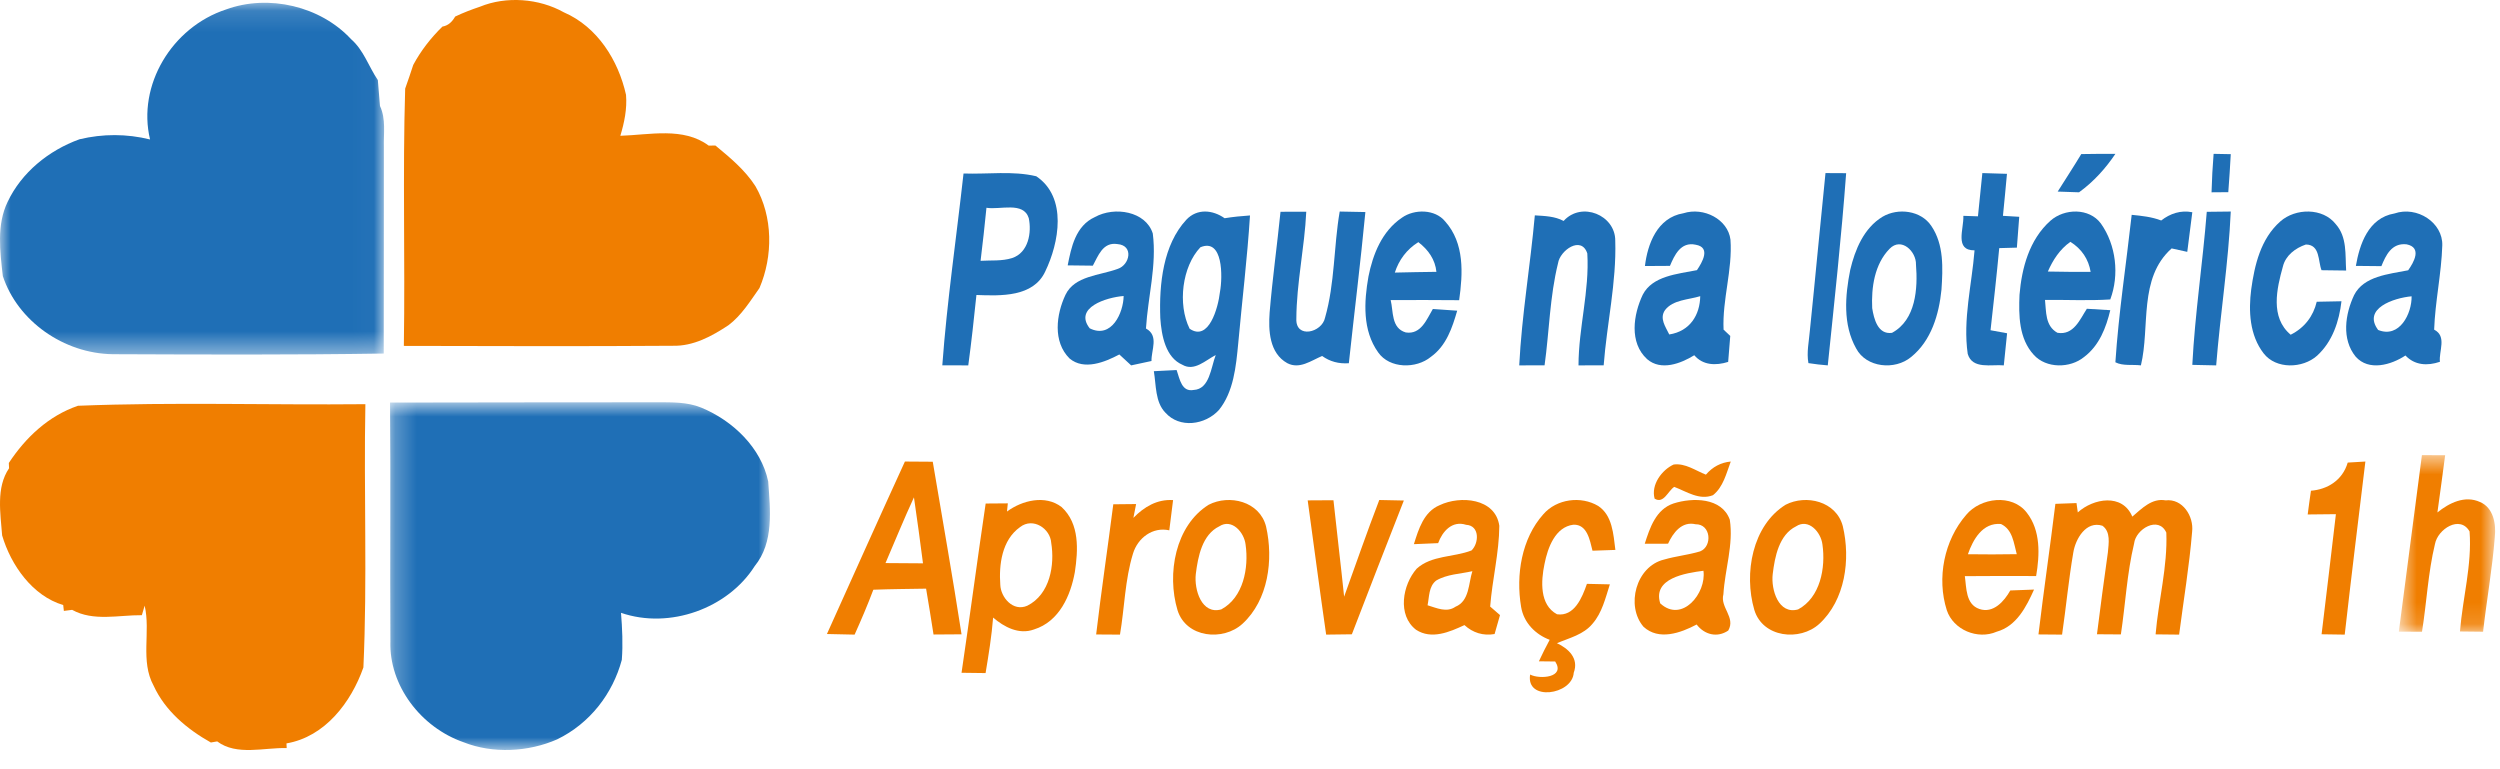 <?xml version="1.0" encoding="UTF-8"?>
<svg width="117px" height="36px" viewBox="0 0 117 36" version="1.1" xmlns="http://www.w3.org/2000/svg" xmlns:xlink="http://www.w3.org/1999/xlink">
    <!-- Generator: Sketch 64 (93537) - https://sketch.com -->
    <title>loterica-logo</title>
    <desc>Created with Sketch.</desc>
    <defs>
        <polygon id="path-1" points="1.1076691e-05 0.13 17.976 0.13 17.976 16.593 1.1076691e-05 16.593"></polygon>
        <polygon id="path-3" points="0.254 0.826 18.033 0.826 18.033 17.1 0.254 17.1"></polygon>
        <polygon id="path-5" points="0.665 0.601 5.172 0.601 5.172 8.865 0.665 8.865"></polygon>
    </defs>
    <g id="Symbols" stroke="none" stroke-width="1" fill="none" fill-rule="evenodd">
        <g id="Page-Builder-/-Desktop-/-Payment-Logos-/-Version-2" transform="translate(-1387, -186)">
            <g id="loterica-logo" transform="translate(1387, 186)">
                <g id="Group-3">
                    <mask id="mask-2" fill="white">
                        <use xlink:href="#path-1"></use>
                    </mask>
                    <g id="Clip-2"></g>
                    <path d="M10.581,0.442 C12.573,-0.285 14.997,0.29 16.424,1.827 C17.024,2.348 17.252,3.114 17.683,3.748 C17.712,4.153 17.745,4.556 17.783,4.961 C18.07,5.569 17.947,6.248 17.965,6.892 C17.959,10.11 17.968,13.328 17.959,16.546 C13.732,16.613 9.503,16.594 5.277,16.577 C2.978,16.546 0.826,15.023 0.132,12.92 C0.003,11.776 -0.165,10.522 0.358,9.445 C1.005,8.08 2.267,7.042 3.72,6.518 C4.815,6.256 5.93,6.258 7.023,6.527 C6.413,3.996 8.042,1.273 10.581,0.442" id="Fill-1" fill="#1F6FB6" mask="url(#mask-2)"></path>
                </g>
                <path d="M97.403,7.211 C97.934,7.202 98.466,7.197 99,7.202 C98.558,7.857 98.01,8.483 97.299,9 C97.049,8.993 96.55,8.975 96.3,8.966 C96.667,8.381 97.049,7.801 97.403,7.211" id="Fill-4" fill="#1F6FB6"></path>
                <path d="M103.597,7.2 C103.865,7.206 104.131,7.209 104.4,7.215 C104.37,7.811 104.327,8.405 104.284,8.994 C104.021,8.998 103.761,8.998 103.5,9 C103.515,8.398 103.55,7.799 103.597,7.2" id="Fill-6" fill="#1F6FB6"></path>
                <path d="M45.891,12.206 C46.38,12.175 46.886,12.228 47.361,12.079 C48.139,11.827 48.288,10.87 48.145,10.205 C47.896,9.419 46.801,9.831 46.166,9.724 C46.087,10.552 45.989,11.381 45.891,12.206 M45.093,8.12 C46.223,8.161 47.39,7.985 48.497,8.249 C49.962,9.233 49.568,11.363 48.913,12.714 C48.352,13.904 46.853,13.85 45.697,13.805 C45.583,14.905 45.463,16.006 45.315,17.1 C44.91,17.1 44.504,17.1 44.1,17.097 C44.32,14.097 44.761,11.112 45.093,8.12" id="Fill-8" fill="#1F6FB6"></path>
                <path d="M85.433,8.1 C85.674,8.103 86.159,8.105 86.4,8.105 C86.177,11.111 85.849,14.103 85.54,17.1 C85.235,17.075 84.935,17.042 84.634,16.994 C84.542,16.49 84.661,15.98 84.701,15.48 C84.955,13.023 85.18,10.56 85.433,8.1" id="Fill-10" fill="#1F6FB6"></path>
                <path d="M92.774,8.1 C93.157,8.111 93.54,8.124 93.926,8.135 C93.868,8.792 93.802,9.445 93.738,10.101 C93.929,10.113 94.309,10.133 94.5,10.146 C94.463,10.627 94.425,11.105 94.39,11.589 C94.181,11.594 93.769,11.607 93.564,11.612 C93.444,12.895 93.3,14.176 93.157,15.455 C93.351,15.491 93.738,15.562 93.932,15.597 C93.88,16.1 93.827,16.598 93.778,17.1 C93.21,17.043 92.304,17.303 92.089,16.56 C91.858,14.947 92.281,13.322 92.409,11.716 C91.455,11.722 91.915,10.713 91.885,10.101 C92.055,10.108 92.396,10.119 92.568,10.124 C92.634,9.45 92.707,8.777 92.774,8.1" id="Fill-12" fill="#1F6FB6"></path>
                <path d="M50.998,15.365 C52.025,15.879 52.578,14.627 52.586,13.853 C51.768,13.917 50.247,14.402 50.998,15.365 M51.242,10.158 C52.161,9.649 53.621,9.886 53.95,10.926 C54.143,12.412 53.722,13.89 53.631,15.374 C54.25,15.712 53.875,16.384 53.89,16.895 C53.651,16.948 53.176,17.048 52.938,17.1 C52.802,16.973 52.523,16.716 52.385,16.589 C51.706,16.95 50.734,17.345 50.056,16.778 C49.261,15.989 49.433,14.713 49.864,13.798 C50.29,12.906 51.458,12.898 52.312,12.583 C52.873,12.398 53.073,11.486 52.297,11.423 C51.605,11.313 51.389,11.993 51.145,12.433 C50.851,12.43 50.262,12.421 49.968,12.419 C50.133,11.587 50.329,10.573 51.242,10.158" id="Fill-14" fill="#1F6FB6"></path>
                <path d="M56.179,11.572 C55.325,12.468 55.104,14.237 55.674,15.384 C56.567,15.997 57.008,14.421 57.094,13.665 C57.228,12.932 57.236,11.127 56.179,11.572 M55.519,10.285 C56.025,9.746 56.756,9.821 57.312,10.213 C57.706,10.149 58.1,10.11 58.5,10.083 C58.374,12.08 58.13,14.069 57.95,16.061 C57.847,17.149 57.733,18.34 57.045,19.188 C56.402,19.893 55.201,20.061 54.536,19.308 C54.059,18.816 54.11,18.027 54,17.372 C54.267,17.359 54.798,17.329 55.066,17.318 C55.215,17.758 55.306,18.355 55.865,18.25 C56.613,18.211 56.668,17.209 56.896,16.615 C56.416,16.863 55.89,17.396 55.336,17.071 C54.555,16.737 54.357,15.714 54.302,14.887 C54.242,13.287 54.435,11.458 55.519,10.285" id="Fill-16" fill="#1F6FB6"></path>
                <path d="M59.928,9.911 C60.33,9.911 60.729,9.909 61.133,9.909 C61.054,11.586 60.678,13.242 60.669,14.917 C60.629,15.866 61.87,15.573 62.013,14.866 C62.475,13.254 62.415,11.544 62.698,9.9 C63.098,9.906 63.499,9.915 63.9,9.924 C63.674,12.283 63.38,14.638 63.126,16.999 C62.656,17.034 62.236,16.92 61.876,16.66 C61.359,16.876 60.818,17.296 60.243,16.995 C59.4,16.525 59.358,15.456 59.419,14.62 C59.55,13.047 59.769,11.481 59.928,9.911" id="Fill-18" fill="#1F6FB6"></path>
                <path d="M65.278,12.757 C65.925,12.74 66.573,12.731 67.224,12.722 C67.168,12.153 66.846,11.688 66.378,11.332 C65.83,11.672 65.466,12.173 65.278,12.757 M65.612,10.187 C66.198,9.773 67.163,9.787 67.63,10.359 C68.548,11.381 68.464,12.809 68.288,14.049 C67.217,14.038 66.149,14.04 65.083,14.044 C65.216,14.566 65.098,15.359 65.792,15.559 C66.511,15.669 66.777,14.926 67.057,14.461 C67.435,14.485 67.816,14.511 68.197,14.54 C67.968,15.33 67.692,16.177 66.969,16.698 C66.276,17.272 65.033,17.255 64.5,16.494 C63.756,15.458 63.836,14.119 64.044,12.94 C64.249,11.912 64.67,10.821 65.612,10.187" id="Fill-20" fill="#1F6FB6"></path>
                <path d="M71.83,10.079 C72.288,10.108 72.762,10.117 73.177,10.341 C74.015,9.411 75.6,10.064 75.594,11.264 C75.655,13.218 75.2,15.151 75.052,17.097 C74.659,17.097 74.264,17.1 73.874,17.1 C73.876,15.344 74.393,13.613 74.286,11.861 C74.006,11.006 73.006,11.722 72.917,12.315 C72.529,13.88 72.507,15.504 72.286,17.097 C71.889,17.097 71.494,17.097 71.1,17.1 C71.218,14.751 71.62,12.422 71.83,10.079" id="Fill-22" fill="#1F6FB6"></path>
                <path d="M77.925,14.51 C77.65,14.9 77.95,15.294 78.121,15.653 C79.1,15.501 79.557,14.729 79.571,13.861 C79.014,14.032 78.3,14.026 77.925,14.51 M76.983,12.45 C77.104,11.434 77.55,10.184 78.784,9.98 C79.736,9.677 80.868,10.264 80.986,11.216 C81.088,12.629 80.599,14.017 80.663,15.427 L80.976,15.722 C80.948,16.128 80.914,16.532 80.878,16.937 C80.304,17.117 79.699,17.102 79.292,16.625 C78.66,17.015 77.736,17.369 77.087,16.81 C76.235,16.034 76.442,14.72 76.88,13.794 C77.336,12.909 78.505,12.825 79.417,12.643 C79.65,12.296 80.09,11.579 79.358,11.453 C78.654,11.297 78.359,11.958 78.154,12.443 C77.863,12.446 77.277,12.446 76.983,12.45" id="Fill-24" fill="#1F6FB6"></path>
                <path d="M88.429,11.646 C87.723,12.373 87.574,13.461 87.619,14.421 C87.697,14.908 87.876,15.672 88.545,15.577 C89.668,14.972 89.757,13.491 89.668,12.381 C89.686,11.767 88.979,11.076 88.429,11.646 M88.102,10.144 C88.833,9.713 89.906,9.85 90.388,10.577 C90.981,11.45 90.927,12.556 90.861,13.557 C90.746,14.707 90.388,15.943 89.441,16.707 C88.685,17.34 87.342,17.209 86.869,16.309 C86.238,15.191 86.35,13.833 86.592,12.625 C86.814,11.687 87.226,10.675 88.102,10.144" id="Fill-26" fill="#1F6FB6"></path>
                <path d="M95.839,12.708 C96.505,12.725 97.172,12.725 97.841,12.722 C97.745,12.135 97.424,11.647 96.893,11.318 C96.394,11.672 96.074,12.172 95.839,12.708 M95.958,10.332 C96.617,9.747 97.775,9.724 98.321,10.46 C99.041,11.475 99.189,12.873 98.761,14.014 C97.745,14.08 96.723,14.025 95.706,14.037 C95.767,14.58 95.706,15.249 96.286,15.574 C97.051,15.706 97.345,14.939 97.665,14.45 C98.029,14.47 98.397,14.493 98.761,14.517 C98.566,15.328 98.251,16.168 97.537,16.706 C96.881,17.244 95.763,17.25 95.182,16.608 C94.479,15.843 94.473,14.754 94.513,13.798 C94.616,12.557 94.965,11.219 95.958,10.332" id="Fill-28" fill="#1F6FB6"></path>
                <path d="M99.763,10.054 C100.23,10.1 100.704,10.149 101.145,10.319 C101.558,9.995 102.062,9.824 102.6,9.933 C102.517,10.55 102.44,11.17 102.364,11.787 C102.183,11.745 101.817,11.665 101.633,11.626 C100.069,13.019 100.632,15.291 100.194,17.1 C99.798,17.049 99.36,17.138 99,16.955 C99.153,14.648 99.507,12.353 99.763,10.054" id="Fill-30" fill="#1F6FB6"></path>
                <path d="M103.277,9.913 C103.651,9.909 104.025,9.907 104.4,9.9 C104.291,12.31 103.908,14.697 103.717,17.1 C103.344,17.091 102.971,17.081 102.6,17.076 C102.724,14.679 103.088,12.304 103.277,9.913" id="Fill-32" fill="#1F6FB6"></path>
                <path d="M106.718,10.364 C107.426,9.734 108.71,9.717 109.312,10.489 C109.853,11.095 109.751,11.925 109.8,12.661 C109.414,12.655 109.032,12.649 108.648,12.646 C108.479,12.228 108.59,11.449 107.916,11.443 C107.417,11.611 106.966,11.96 106.841,12.468 C106.552,13.503 106.234,14.854 107.204,15.665 C107.855,15.34 108.262,14.797 108.423,14.122 C108.806,14.113 109.192,14.105 109.581,14.099 C109.473,15.027 109.167,15.982 108.439,16.647 C107.763,17.25 106.518,17.287 105.94,16.54 C105.278,15.686 105.227,14.555 105.357,13.54 C105.514,12.411 105.796,11.178 106.718,10.364" id="Fill-34" fill="#1F6FB6"></path>
                <path d="M111.296,15.442 C112.3,15.85 112.88,14.666 112.863,13.867 C112.028,13.943 110.552,14.437 111.296,15.442 M110.255,12.444 C110.427,11.448 110.83,10.198 112.062,9.99 C113.124,9.625 114.333,10.423 114.299,11.486 C114.258,12.806 113.965,14.108 113.918,15.427 C114.527,15.739 114.131,16.435 114.188,16.932 C113.599,17.132 113.009,17.097 112.575,16.637 C111.907,17.079 110.859,17.384 110.246,16.692 C109.575,15.87 109.755,14.698 110.172,13.812 C110.624,12.918 111.793,12.831 112.702,12.649 C112.965,12.282 113.365,11.581 112.626,11.434 C111.926,11.358 111.654,11.955 111.449,12.456 C111.15,12.452 110.552,12.447 110.255,12.444" id="Fill-36" fill="#1F6FB6"></path>
                <g id="Group-40" transform="translate(18, 18)">
                    <mask id="mask-4" fill="white">
                        <use xlink:href="#path-3"></use>
                    </mask>
                    <g id="Clip-39"></g>
                    <path d="M0.254,0.84 C4.418,0.826 8.583,0.834 12.748,0.826 C13.441,0.828 14.158,0.809 14.812,1.074 C16.309,1.689 17.624,2.965 17.952,4.533 C18.045,5.856 18.23,7.377 17.319,8.495 C16.068,10.471 13.341,11.465 11.063,10.68 C11.122,11.412 11.157,12.146 11.101,12.881 C10.674,14.466 9.611,15.855 8.076,16.601 C6.729,17.195 5.065,17.281 3.698,16.738 C1.694,16.043 0.198,14.075 0.271,12.006 C0.25,8.284 0.286,4.561 0.254,0.84" id="Fill-38" fill="#1F6FB6" mask="url(#mask-4)"></path>
                </g>
                <path d="M22.462,0.314 C23.691,-0.19 25.221,-0.077 26.387,0.576 C27.959,1.256 28.937,2.82 29.298,4.439 C29.352,5.095 29.219,5.733 29.032,6.355 C30.396,6.313 31.983,5.933 33.166,6.814 C33.245,6.814 33.403,6.814 33.482,6.811 C34.17,7.379 34.866,7.955 35.353,8.712 C36.181,10.138 36.181,11.989 35.543,13.481 C35.105,14.098 34.704,14.759 34.092,15.22 C33.313,15.735 32.451,16.207 31.486,16.182 C27.291,16.213 23.095,16.196 18.9,16.188 C18.964,12.174 18.841,8.158 18.962,4.147 C19.094,3.78 19.218,3.41 19.339,3.04 C19.695,2.373 20.165,1.774 20.704,1.245 C20.987,1.197 21.167,1.011 21.302,0.775 C21.678,0.595 22.067,0.447 22.462,0.314" id="Fill-41" fill="#F07E00"></path>
                <path d="M0.413,21.667 C1.2,20.473 2.272,19.46 3.649,18.99 C8.127,18.812 12.616,18.961 17.1,18.916 C17.021,23.021 17.195,27.134 17.007,31.235 C16.434,32.87 15.209,34.484 13.407,34.791 L13.417,35.01 C12.354,34.98 11.079,35.382 10.164,34.698 C10.091,34.709 9.944,34.735 9.868,34.749 C8.759,34.126 7.73,33.27 7.19,32.091 C6.555,30.931 7.058,29.575 6.77,28.345 L6.639,28.791 C5.556,28.781 4.369,29.093 3.376,28.541 C3.279,28.555 3.088,28.578 2.989,28.591 L2.958,28.316 C1.522,27.89 0.511,26.452 0.1,25.058 C0.023,24.026 -0.193,22.821 0.424,21.915 L0.413,21.667 Z" id="Fill-43" fill="#F07E00"></path>
                <path d="M41.441,26.352 C42.024,26.355 42.611,26.357 43.196,26.364 C43.062,25.334 42.925,24.303 42.773,23.276 C42.302,24.291 41.884,25.328 41.441,26.352 M42.35,21.6 C42.786,21.603 43.217,21.605 43.653,21.609 C44.108,24.299 44.582,26.987 45,29.686 C44.67,29.689 44.016,29.692 43.689,29.695 C43.575,28.98 43.466,28.263 43.341,27.549 C42.517,27.563 41.692,27.568 40.872,27.599 C40.607,28.308 40.307,29.006 39.996,29.7 C39.673,29.692 39.023,29.681 38.7,29.672 C39.915,26.979 41.119,24.285 42.35,21.6" id="Fill-45" fill="#F07E00"></path>
                <path d="M77.436,23.337 C77.257,22.683 77.777,21.992 78.326,21.74 C78.871,21.667 79.348,22.022 79.836,22.214 C80.149,21.85 80.537,21.643 81,21.6 C80.792,22.155 80.647,22.796 80.167,23.175 C79.53,23.427 78.931,23.004 78.354,22.786 C78.059,22.978 77.86,23.597 77.436,23.337" id="Fill-47" fill="#F07E00"></path>
                <g id="Group-51" transform="translate(111.6, 20.7)">
                    <mask id="mask-6" fill="white">
                        <use xlink:href="#path-5"></use>
                    </mask>
                    <g id="Clip-50"></g>
                    <path d="M1.746,0.601 C2.104,0.601 2.469,0.603 2.833,0.603 C2.713,1.497 2.597,2.392 2.471,3.282 C3.026,2.835 3.758,2.47 4.466,2.795 C5.093,3.061 5.223,3.818 5.157,4.431 C5.041,5.919 4.776,7.387 4.608,8.865 C4.338,8.862 3.797,8.857 3.527,8.853 C3.65,7.292 4.094,5.741 3.976,4.172 C3.53,3.389 2.486,4.064 2.357,4.759 C2.031,6.103 1.97,7.5 1.749,8.865 C1.476,8.865 0.936,8.862 0.665,8.862 C1.032,6.11 1.378,3.353 1.746,0.601" id="Fill-49" fill="#F07E00" mask="url(#mask-6)"></path>
                </g>
                <path d="M109.873,21.649 C110.081,21.638 110.495,21.612 110.7,21.6 C110.372,24.298 110.04,26.998 109.733,29.7 C109.372,29.695 109.008,29.689 108.65,29.684 C108.873,27.809 109.105,25.938 109.32,24.063 C108.878,24.067 108.439,24.072 108,24.077 C108.046,23.705 108.099,23.336 108.153,22.966 C108.905,22.908 109.627,22.492 109.873,21.649" id="Fill-52" fill="#F07E00"></path>
                <path d="M47.74,24.667 C46.885,25.273 46.745,26.431 46.814,27.371 C46.834,27.95 47.407,28.643 48.077,28.348 C49.147,27.814 49.366,26.431 49.197,25.405 C49.158,24.748 48.354,24.193 47.74,24.667 L47.74,24.667 Z M47.127,23.94 C47.836,23.416 48.921,23.144 49.683,23.73 C50.536,24.513 50.456,25.753 50.303,26.773 C50.109,27.85 49.588,29.086 48.389,29.459 C47.684,29.717 46.984,29.339 46.478,28.902 C46.409,29.773 46.269,30.637 46.125,31.5 C45.75,31.496 45.375,31.489 45,31.486 C45.39,28.848 45.738,26.203 46.129,23.565 C46.389,23.562 46.907,23.559 47.166,23.557 L47.127,23.94 Z" id="Fill-54" fill="#F07E00"></path>
                <path d="M53.043,24.235 C53.542,23.724 54.154,23.354 54.9,23.405 C54.842,23.877 54.78,24.346 54.723,24.819 C53.94,24.646 53.247,25.178 53.025,25.906 C52.646,27.133 52.63,28.437 52.415,29.7 C52.134,29.7 51.578,29.693 51.3,29.693 C51.54,27.659 51.842,25.633 52.102,23.601 C52.368,23.598 52.903,23.592 53.17,23.59 C53.138,23.75 53.075,24.073 53.043,24.235" id="Fill-56" fill="#F07E00"></path>
                <path d="M57.061,24.633 C56.265,25.019 56.065,26.044 55.964,26.861 C55.878,27.592 56.236,28.781 57.157,28.519 C58.189,27.966 58.449,26.582 58.294,25.491 C58.229,24.909 57.648,24.249 57.061,24.633 M56.567,23.622 C57.533,23.125 58.954,23.461 59.252,24.642 C59.606,26.196 59.356,28.084 58.149,29.192 C57.243,30.022 55.509,29.852 55.107,28.554 C54.6,26.856 55.001,24.598 56.567,23.622" id="Fill-58" fill="#F07E00"></path>
                <path d="M64.55,23.4 C64.931,23.409 65.316,23.418 65.7,23.424 C64.881,25.507 64.071,27.595 63.267,29.685 C62.864,29.691 62.463,29.693 62.064,29.7 C61.761,27.608 61.488,25.513 61.2,23.418 C61.601,23.415 62.005,23.415 62.406,23.411 C62.565,24.917 62.75,26.419 62.905,27.925 C63.449,26.417 63.974,24.9 64.55,23.4" id="Fill-60" fill="#F07E00"></path>
                <path d="M67.21,27.172 C66.859,27.45 66.893,27.931 66.81,28.327 C67.228,28.45 67.702,28.686 68.115,28.396 C68.775,28.128 68.723,27.299 68.907,26.731 C68.339,26.864 67.723,26.867 67.21,27.172 M67.374,23.643 C68.339,23.182 69.985,23.311 70.168,24.607 C70.16,25.876 69.837,27.123 69.74,28.387 C69.854,28.484 70.085,28.686 70.2,28.787 C70.138,29.009 70.011,29.451 69.947,29.673 C69.417,29.766 68.929,29.615 68.536,29.254 C67.841,29.578 66.995,29.944 66.272,29.474 C65.384,28.792 65.638,27.367 66.302,26.613 C67,25.981 68.028,26.087 68.867,25.761 C69.223,25.416 69.255,24.596 68.615,24.561 C67.961,24.35 67.506,24.866 67.305,25.419 C66.925,25.439 66.547,25.453 66.17,25.467 C66.389,24.768 66.632,23.953 67.374,23.643" id="Fill-62" fill="#F07E00"></path>
                <path d="M72.227,24.068 C72.857,23.341 73.997,23.202 74.795,23.678 C75.463,24.118 75.505,25 75.6,25.736 C75.241,25.749 74.886,25.76 74.529,25.773 C74.403,25.273 74.28,24.532 73.635,24.556 C72.785,24.661 72.433,25.632 72.283,26.393 C72.115,27.193 72.047,28.31 72.869,28.748 C73.677,28.864 74.043,27.974 74.268,27.324 C74.627,27.331 74.98,27.339 75.341,27.348 C75.136,27.986 74.977,28.678 74.532,29.188 C74.106,29.706 73.443,29.855 72.865,30.101 C73.399,30.352 73.903,30.808 73.651,31.485 C73.579,32.533 71.398,32.833 71.611,31.569 C72.047,31.8 73.277,31.719 72.783,30.958 C72.591,30.958 72.21,30.951 72.02,30.949 C72.179,30.607 72.348,30.272 72.525,29.943 C71.861,29.694 71.312,29.148 71.188,28.403 C70.936,26.908 71.21,25.203 72.227,24.068" id="Fill-64" fill="#F07E00"></path>
                <path d="M77.698,28.237 C78.717,29.178 79.869,27.759 79.721,26.712 C78.891,26.82 77.333,27.058 77.698,28.237 M78.321,23.562 C79.216,23.276 80.582,23.279 80.955,24.324 C81.134,25.489 80.725,26.652 80.655,27.814 C80.489,28.427 81.241,28.891 80.882,29.51 C80.363,29.861 79.767,29.703 79.403,29.227 C78.652,29.625 77.63,29.991 76.915,29.331 C76.078,28.352 76.563,26.508 77.873,26.189 C78.428,26.027 79.008,25.972 79.564,25.805 C80.153,25.572 80.074,24.521 79.353,24.535 C78.705,24.382 78.296,24.941 78.065,25.445 C77.701,25.448 77.336,25.448 76.974,25.448 C77.211,24.71 77.493,23.836 78.321,23.562" id="Fill-66" fill="#F07E00"></path>
                <path d="M84.056,24.633 C83.262,25.024 83.061,26.049 82.963,26.867 C82.876,27.595 83.234,28.779 84.152,28.52 C85.188,27.966 85.448,26.576 85.29,25.482 C85.22,24.9 84.64,24.249 84.056,24.633 M83.568,23.621 C84.524,23.13 85.936,23.454 86.243,24.624 C86.615,26.185 86.355,28.082 85.144,29.196 C84.235,30.026 82.491,29.848 82.1,28.537 C81.605,26.842 82.006,24.592 83.568,23.621" id="Fill-68" fill="#F07E00"></path>
                <path d="M92.098,25.938 C92.86,25.949 93.619,25.949 94.384,25.935 C94.243,25.421 94.197,24.784 93.644,24.523 C92.785,24.446 92.334,25.256 92.098,25.938 M92.018,24.095 C92.694,23.283 94.165,23.1 94.852,23.991 C95.511,24.831 95.46,25.966 95.291,26.959 C94.177,26.956 93.064,26.953 91.954,26.964 C92.034,27.508 91.988,28.278 92.633,28.5 C93.288,28.725 93.799,28.137 94.081,27.634 C94.36,27.622 94.916,27.603 95.193,27.592 C94.832,28.396 94.375,29.304 93.444,29.564 C92.555,29.952 91.413,29.478 91.109,28.554 C90.634,27.057 90.982,25.291 92.018,24.095" id="Fill-70" fill="#F07E00"></path>
                <path d="M96.192,23.58 C96.52,23.567 96.849,23.556 97.18,23.544 C97.194,23.652 97.226,23.872 97.241,23.98 C97.971,23.323 99.327,23.075 99.792,24.178 C100.235,23.803 100.709,23.3 101.351,23.417 C102.143,23.323 102.678,24.162 102.591,24.887 C102.459,26.499 102.189,28.097 101.983,29.7 C101.708,29.698 101.156,29.691 100.882,29.688 C101.016,28.1 101.447,26.523 101.384,24.926 C101.019,24.124 99.952,24.759 99.876,25.436 C99.542,26.833 99.47,28.277 99.257,29.691 C98.883,29.688 98.51,29.685 98.138,29.683 C98.298,28.407 98.469,27.127 98.649,25.852 C98.684,25.436 98.79,24.891 98.394,24.605 C97.632,24.36 97.137,25.212 97.031,25.855 C96.812,27.13 96.692,28.421 96.505,29.7 C96.23,29.698 95.678,29.694 95.4,29.691 C95.643,27.652 95.943,25.619 96.192,23.58" id="Fill-72" fill="#F07E00"></path>
            </g>
        </g>
    </g>
</svg>